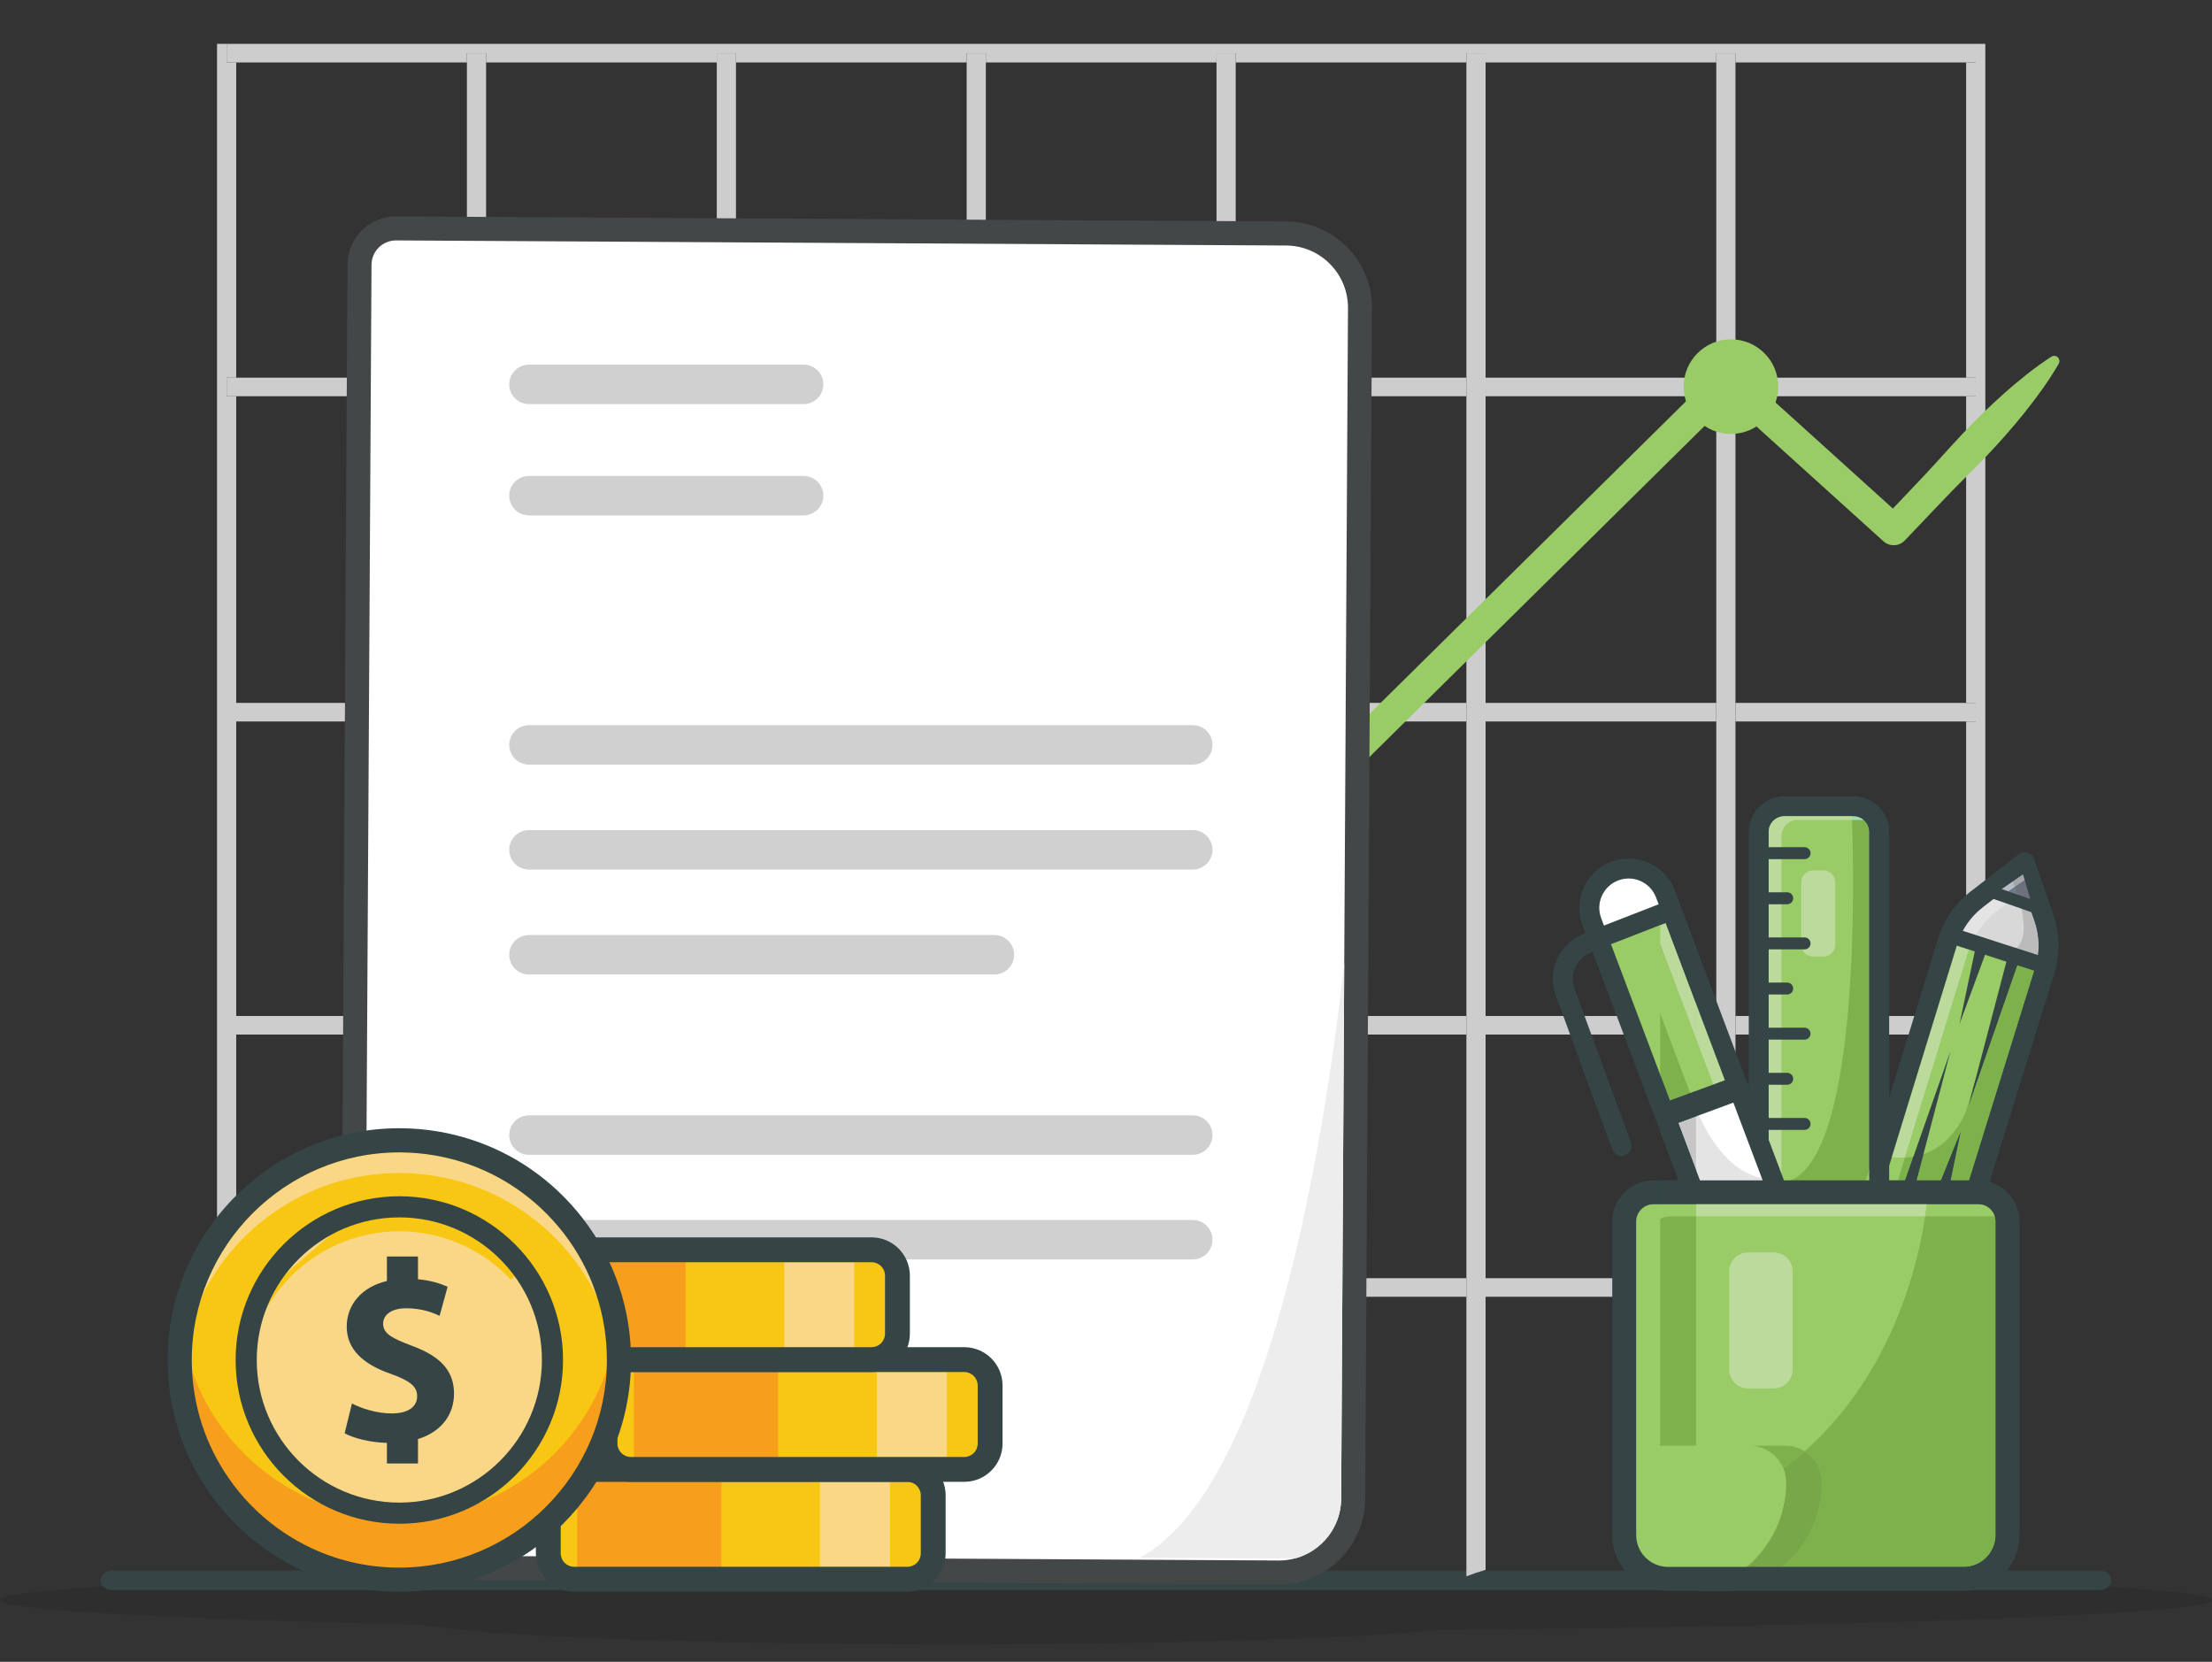 <?xml version="1.0" encoding="UTF-8" standalone="no"?>
<svg xmlns="http://www.w3.org/2000/svg" xmlns:xlink="http://www.w3.org/1999/xlink" xmlns:serif="http://www.serif.com/" width="100%" height="100%" viewBox="0 0 450 338" version="1.1" xml:space="preserve" style="fill-rule:evenodd;clip-rule:evenodd;stroke-linejoin:round;stroke-miterlimit:2;">
    <rect x="0" y="0" width="450" height="338" fill="#333333" stroke="none"/>
    <g transform="matrix(1.188,0,0,1,-42.332,5.68434e-14)">
        <path d="M198.57,334.472C154.495,334.472 117.59,332.76 108.071,330.465C63.961,329.29 35.629,327.468 35.629,325.42C35.629,324.452 41.97,323.534 53.32,322.711C53.682,323.134 54.22,323.401 54.82,323.401L395.179,323.401C395.78,323.401 396.318,323.134 396.679,322.711C408.03,323.534 414.371,324.452 414.371,325.42C414.371,328.286 358.894,330.711 282.34,331.533C267.359,333.271 235.479,334.472 198.57,334.472Z" style="fill-opacity:0.09;fill-rule:nonzero;"></path>
        <path d="M395.179,323.401L54.82,323.401C53.729,323.401 52.845,322.517 52.845,321.425C52.845,320.334 53.729,319.45 54.82,319.45L395.179,319.45C396.271,319.45 397.155,320.334 397.155,321.425C397.155,322.517 396.271,323.401 395.179,323.401Z" style="fill:rgb(53,69,70);fill-rule:nonzero;"></path>
    </g>
    <g id="planning" transform="matrix(0.131,0,0,0.131,-39.507,-94.915)">
        <g transform="matrix(-1.034,0,0,1,4081.22,-1.13687e-13)">
            <path d="M688.02,2899.95L673.621,2899.95L673.621,792.633L3329.41,792.633L3329.41,2720.56C3324.68,2715.02 3319.87,2709.53 3314.98,2704.1L3314.98,2678.56L3300.58,2678.56L3300.58,1339.75L3314.98,1339.75L3314.98,1310.92L3300.58,1310.92L3300.58,821.459L3314.98,821.508L3314.98,792.68L688.02,792.68L688.02,821.508L702.449,821.508L702.449,1310.92L688.02,1310.92L688.02,1339.75L702.449,1339.75L702.449,1815.88L688.02,1815.88L688.02,1844.71L702.449,1844.71L702.449,2300.9L688.02,2300.9L688.02,2329.73L702.449,2329.73L702.449,2885.58L688.02,2885.58L688.02,2899.95Z" style="fill:rgb(205,205,205);fill-rule:nonzero;"></path>
            <path d="M3314.98,821.508L2954.13,821.508L2954.13,807.045L2925.31,807.045L2925.31,821.508L2578.86,821.508L2578.86,807.045L2550.03,807.045L2550.03,821.508L2203.57,821.508L2203.57,807.045L2174.74,807.045L2174.74,821.508L1828.29,821.508L1828.29,807.045L1799.47,807.045L1799.47,821.508L1453.01,821.508L1453.01,807.045L1424.18,807.045L1424.18,821.508L1077.73,821.508L1077.73,807.045L1048.9,807.045L1048.9,821.508L688.02,821.508L688.02,792.68L3314.98,792.68L3314.98,821.508Z" style="fill:rgb(205,205,205);fill-rule:nonzero;"></path>
            <path d="M3314.98,1339.75L2954.13,1339.75L2954.13,1310.92L3314.98,1310.92L3314.98,1339.75ZM2925.31,1339.75L2578.86,1339.75L2578.86,1310.92L2925.31,1310.92L2925.31,1339.75ZM2550.03,1339.75L2203.57,1339.75L2203.57,1310.92L2550.03,1310.92L2550.03,1339.75ZM2174.74,1339.75L1828.29,1339.75L1828.29,1310.92L2174.74,1310.92L2174.74,1339.75ZM1799.47,1339.75L1453.01,1339.75L1453.01,1310.92L1799.47,1310.92L1799.47,1339.75ZM1424.18,1339.75L1077.73,1339.75L1077.73,1310.92L1424.18,1310.92L1424.18,1339.75ZM1048.9,1339.75L688.02,1339.75L688.02,1310.92L1048.9,1310.92L1048.9,1339.75Z" style="fill:rgb(205,205,205);fill-rule:nonzero;"></path>
            <g transform="matrix(1,0,0,1,0,504.96)">
                <path d="M3314.98,1339.75L2954.13,1339.75L2954.13,1310.92L3314.98,1310.92L3314.98,1339.75ZM2925.31,1339.75L2578.86,1339.75L2578.86,1310.92L2925.31,1310.92L2925.31,1339.75ZM2550.03,1339.75L2203.57,1339.75L2203.57,1310.92L2550.03,1310.92L2550.03,1339.75ZM2174.74,1339.75L1828.29,1339.75L1828.29,1310.92L2174.74,1310.92L2174.74,1339.75ZM1799.47,1339.75L1453.01,1339.75L1453.01,1310.92L1799.47,1310.92L1799.47,1339.75ZM1424.18,1339.75L1077.73,1339.75L1077.73,1310.92L1424.18,1310.92L1424.18,1339.75ZM1048.9,1339.75L688.02,1339.75L688.02,1310.92L1048.9,1310.92L1048.9,1339.75Z" style="fill:rgb(205,205,205);fill-rule:nonzero;"></path>
            </g>
            <g transform="matrix(1,0,0,1,0,991.063)">
                <path d="M3314.98,1339.75L2954.13,1339.75L2954.13,1310.92L3314.98,1310.92L3314.98,1339.75ZM2925.31,1339.75L2578.86,1339.75L2578.86,1310.92L2925.31,1310.92L2925.31,1339.75ZM2550.03,1339.75L2203.57,1339.75L2203.57,1310.92L2550.03,1310.92L2550.03,1339.75ZM2174.74,1339.75L1828.29,1339.75L1828.29,1310.92L2174.74,1310.92L2174.74,1339.75ZM1799.47,1339.75L1453.01,1339.75L1453.01,1310.92L1799.47,1310.92L1799.47,1339.75ZM1424.18,1339.75L1077.73,1339.75L1077.73,1310.92L1424.18,1310.92L1424.18,1339.75ZM1048.9,1339.75L688.02,1339.75L688.02,1310.92L1048.9,1310.92L1048.9,1339.75Z" style="fill:rgb(205,205,205);fill-rule:nonzero;"></path>
            </g>
            <g transform="matrix(1,0,0,1,0,1398.18)">
                <path d="M3314.98,1339.75L2954.13,1339.75L2954.13,1310.92L3314.98,1310.92L3314.98,1339.75ZM2925.31,1339.75L2578.86,1339.75L2578.86,1310.92L2925.31,1310.92L2925.31,1339.75ZM2550.03,1339.75L2203.57,1339.75L2203.57,1310.92L2550.03,1310.92L2550.03,1339.75ZM2174.74,1339.75L1828.29,1339.75L1828.29,1310.92L2174.74,1310.92L2174.74,1339.75ZM1799.47,1339.75L1453.01,1339.75L1453.01,1310.92L1799.47,1310.92L1799.47,1339.75ZM1424.18,1339.75L1077.73,1339.75L1077.73,1310.92L1424.18,1310.92L1424.18,1339.75ZM1048.9,1339.75L688.02,1339.75L688.02,1310.92L1048.9,1310.92L1048.9,1339.75Z" style="fill:rgb(205,205,205);fill-rule:nonzero;"></path>
            </g>
            <path d="M968.639,2914.41L688.02,2914.41L688.02,2885.58L963.473,2885.58C964.805,2895.28 966.529,2904.9 968.639,2914.41Z" style="fill:rgb(205,205,205);fill-rule:nonzero;"></path>
            <path d="M1048.9,2599.63L1048.9,807.045L1077.73,807.045L1077.73,2570.18C1067.58,2579.43 1057.94,2589.28 1048.9,2599.63Z" style="fill:rgb(205,205,205);fill-rule:nonzero;"></path>
            <path d="M1453.01,3171.97C1443.56,3168.21 1433.95,3164.86 1424.18,3161.92L1424.18,807.045L1453.01,807.045L1453.01,3171.97Z" style="fill:rgb(205,205,205);fill-rule:nonzero;"></path>
            <rect x="1799.47" y="807.045" width="28.82" height="1838.65" style="fill:rgb(205,205,205);"></rect>
            <path d="M2174.74,1813.71L2174.74,807.045L2203.57,807.045L2203.57,1785.96C2193.77,1794.94 2184.17,1804.19 2174.74,1813.71Z" style="fill:rgb(205,205,205);fill-rule:nonzero;"></path>
            <path d="M2550.03,1601.16L2550.03,807.045L2578.86,807.045L2578.86,1594.86C2569.2,1596.78 2559.59,1598.88 2550.03,1601.16Z" style="fill:rgb(205,205,205);fill-rule:nonzero;"></path>
            <path d="M2954.13,1611.99C2944.58,1609.16 2934.97,1606.51 2925.31,1604.04L2925.31,807.045L2954.13,807.045L2954.13,1611.99Z" style="fill:rgb(205,205,205);fill-rule:nonzero;"></path>
        </g>
        <g transform="matrix(0.864,0,0,0.864,881.502,348.527)">
            <path d="M1365,1672.5C1365,1720.82 1325.83,1760 1277.5,1760C1229.17,1760 1190,1720.82 1190,1672.5C1190,1624.18 1229.17,1585 1277.5,1585C1325.83,1585 1365,1624.18 1365,1672.5Z" style="fill:rgb(153,204,103);fill-rule:nonzero;"></path>
            <path d="M1690,1935C1690,1981.94 1651.94,2020 1605,2020C1558.06,2020 1520,1981.94 1520,1935C1520,1888.06 1558.06,1850 1605,1850C1651.94,1850 1690,1888.06 1690,1935Z" style="fill:rgb(153,204,103);fill-rule:nonzero;"></path>
            <path d="M2525,1130C2525,1176.94 2486.94,1215 2440,1215C2393.06,1215 2355,1176.94 2355,1130C2355,1083.06 2393.06,1045 2440,1045C2486.94,1045 2525,1083.06 2525,1130Z" style="fill:rgb(153,204,103);fill-rule:nonzero;"></path>
            <path d="M993.519,1943.52C999.045,1926.96 1007.08,1912.92 1015.9,1899.65C1024.79,1886.45 1034.74,1874.32 1045.52,1863.02C1056.33,1851.75 1068.24,1841.58 1079.65,1830.9C1091.09,1820.26 1101.98,1809.07 1113.05,1798.05L1245.55,1665.55C1256.29,1654.82 1273.71,1654.82 1284.45,1665.55C1295.18,1676.29 1295.18,1693.71 1284.45,1704.45L1151.95,1836.95C1140.93,1848.02 1129.74,1858.91 1119.1,1870.35C1108.42,1881.76 1098.25,1893.67 1086.98,1904.48C1075.68,1915.26 1063.55,1925.21 1050.35,1934.1C1037.08,1942.92 1023.04,1950.96 1006.48,1956.48C1001.11,1958.27 995.311,1955.38 993.519,1950.01C992.787,1947.82 992.839,1945.55 993.519,1943.52Z" style="fill:rgb(153,204,103);fill-rule:nonzero;"></path>
            <path d="M1572.48,1940C1566.22,1940 1559.93,1937.88 1554.77,1933.52L1299.77,1718.52C1288.16,1708.73 1286.68,1691.38 1296.47,1679.77C1306.26,1668.16 1323.62,1666.69 1335.22,1676.47L1590.22,1891.47C1601.83,1901.26 1603.31,1918.61 1593.52,1930.23C1588.08,1936.68 1580.31,1940 1572.48,1940Z" style="fill:rgb(153,204,103);fill-rule:nonzero;"></path>
            <path d="M1622.5,1950C1615.4,1950 1608.31,1947.27 1602.93,1941.82C1592.26,1931.01 1592.37,1913.6 1603.18,1902.93L2403.18,1112.93C2413.97,1102.26 2431.39,1102.36 2442.06,1113.18C2452.74,1123.98 2452.63,1141.4 2441.82,1152.07L1641.82,1942.07C1636.46,1947.36 1629.48,1950 1622.5,1950Z" style="fill:rgb(153,204,103);fill-rule:nonzero;"></path>
            <path d="M2490.94,1132.1L2750.94,1367.1L2712.57,1368.55L2785.01,1292.24C2809.09,1266.74 2832.21,1240.33 2856.22,1214.77C2880.32,1189.28 2905.46,1164.8 2931.76,1141.41C2958.18,1118.14 2985.59,1095.8 3015.86,1076.18C3020.23,1073.35 3026.06,1074.6 3028.9,1078.97C3030.88,1082.04 3030.85,1085.85 3029.14,1088.82C3011.08,1120.04 2990.15,1148.53 2968.24,1176.09C2946.21,1203.54 2923.02,1229.88 2898.78,1255.23C2874.46,1280.5 2849.25,1304.92 2824.99,1330.26L2752.43,1406.45C2742.14,1417.27 2725.09,1417.84 2714.06,1407.9L2454.06,1172.9C2442.79,1162.72 2441.91,1145.33 2452.1,1134.06C2462.28,1122.79 2479.67,1121.91 2490.94,1132.1Z" style="fill:rgb(153,204,103);fill-rule:nonzero;"></path>
        </g>
        <g transform="matrix(8.285,0,0,8.285,-658.178,524.985)">
            <g transform="matrix(0.175,0,0,0.175,-120.948,-109.458)">
                <path d="M2722.54,2447.06L1730.16,2441.38L1738.16,1044.1C1738.28,1023.88 1754.77,1007.57 1775,1007.69L2730.75,1013.16C2774.64,1013.41 2810.01,1049.19 2809.76,1093.08L2802.46,2368.06C2802.2,2411.94 2766.43,2447.32 2722.54,2447.06Z" style="fill:white;fill-rule:nonzero;"></path>
            </g>
            <g transform="matrix(0.175,0,0,0.175,-120.948,-109.458)">
                <g>
                    <path d="M1743.09,2428.6L2722.61,2434.2C2722.74,2434.21 2722.87,2434.21 2723,2434.21C2759.55,2434.21 2789.39,2404.58 2789.6,2367.99L2796.9,1093.01C2797.11,1056.28 2767.4,1026.23 2730.68,1026.03L1777.4,1020.56L1777.25,1020.56C1770.3,1020.56 1763.75,1023.25 1758.8,1028.14C1753.81,1033.07 1751.05,1039.65 1751.01,1046.66L1743.09,2428.6ZM2723,2459.93L2722.47,2459.93L1730.09,2454.24C1722.98,2454.2 1717.26,2448.41 1717.3,2441.31L1725.29,1046.51C1725.37,1032.63 1730.85,1019.61 1740.72,1009.85C1750.52,1000.17 1763.48,994.841 1777.25,994.841L1777.55,994.841L2730.83,1000.3C2781.73,1000.6 2822.91,1042.25 2822.62,1093.15L2815.32,2368.13C2815.03,2418.86 2773.67,2459.93 2723,2459.93Z" style="fill:rgb(68,71,72);fill-rule:nonzero;"></path>
                </g>
            </g>
            <g transform="matrix(0.175,0,0,0.175,-120.948,-109.458)">
                <path d="M2723.29,2432.07C2723.07,2432.07 2722.84,2432.07 2722.63,2432.06L2573.67,2431.21C2712.79,2357.17 2771.57,1985.1 2792.88,1794.17L2789.6,2367.99C2789.42,2398.51 2768.64,2424.19 2740.53,2431.86L2728.58,2431.8L2728.54,2431.8C2728.17,2431.8 2727.48,2431.83 2727.12,2431.85C2725.85,2431.94 2724.55,2432.07 2723.29,2432.07Z" style="fill:rgb(237,237,237);fill-rule:nonzero;"></path>
            </g>
        </g>
        <g transform="matrix(1.229,0,0,1.229,-720.847,-728.514)">
            <g transform="matrix(1.178,0,0,1.178,-334.339,301.263)">
                <path d="M3183.36,1788.64L3084.31,2107.47L2979.82,2080.5L3079.25,1757.37C3084.73,1739.53 3095.61,1723.83 3110.37,1712.42L3161.83,1672.66L3182.46,1732.25C3188.77,1750.47 3189.09,1770.22 3183.36,1788.64Z" style="fill:rgb(153,204,103);fill-rule:nonzero;"></path>
            </g>
            <g transform="matrix(1.178,0,0,1.178,-334.339,301.263)">
                <path d="M3178.11,1781.42L3084.62,1748.84L3091.91,1724.53L3122.26,1702.54L3146.44,1692.76L3172.93,1710.6L3179.44,1734.26L3178.11,1781.42Z" style="fill:rgb(216,216,216);fill-rule:nonzero;"></path>
            </g>
            <g transform="matrix(1.178,0,0,1.178,-334.339,301.263)">
                <path d="M3029.29,1989.48C3026.05,1989.48 3022.69,1989.29 3019.18,1988.91L3088.99,1762.04L3101.95,1766.22C3101.48,1767.54 3101.04,1768.86 3100.63,1770.19L3033.18,1989.39C3031.91,1989.45 3030.61,1989.48 3029.29,1989.48Z" style="fill:rgb(187,218,155);fill-rule:nonzero;"></path>
            </g>
            <g transform="matrix(1.178,0,0,1.178,-334.339,301.263)">
                <path d="M3109.3,1750.62L3095.45,1746.15C3100.71,1736.36 3107.97,1727.79 3116.9,1720.88L3128.42,1711.99L3142.55,1716.9L3131.75,1725.25C3122.68,1732.26 3115.08,1740.88 3109.3,1750.62Z" style="fill:rgb(228,228,228);fill-rule:nonzero;"></path>
            </g>
            <g transform="matrix(1.178,0,0,1.178,-334.339,301.263)">
                <path d="M2768.27,1729.53L2840.11,1920.14L2790.49,1938.43L2718.97,1748.69L2768.27,1729.53Z" style="fill:rgb(255,124,184);fill-rule:nonzero;"></path>
            </g>
            <g transform="matrix(1.178,0,0,1.178,-334.339,301.263)">
                <path d="M2993.32,2072.95L3077.12,2094.57L3173.15,1785.46L3173.16,1785.46C3178.24,1769.11 3177.96,1751.92 3172.36,1735.74L3156.6,1690.21L3116.9,1720.88C3103.82,1730.99 3094.33,1744.69 3089.46,1760.51L2993.32,2072.95ZM3084.32,2118.16C3083.43,2118.16 3082.53,2118.05 3081.64,2117.82L2977.15,2090.85C2974.32,2090.12 2971.91,2088.27 2970.49,2085.72C2969.06,2083.17 2968.75,2080.15 2969.6,2077.36L3069.03,1754.22C3075.2,1734.17 3087.24,1716.79 3103.84,1703.96L3155.3,1664.2C3158.03,1662.09 3161.59,1661.44 3164.89,1662.41C3168.19,1663.4 3170.81,1665.91 3171.94,1669.16L3192.56,1728.75C3199.67,1749.27 3200.01,1771.07 3193.57,1791.81L3094.52,2110.64C3093.1,2115.2 3088.89,2118.16 3084.32,2118.16Z" style="fill:rgb(53,69,70);fill-rule:nonzero;"></path>
            </g>
            <g transform="matrix(1.178,0,0,1.178,-334.339,301.263)">
                <path d="M2978.22,2135.04L2904.07,2135.04C2888.86,2135.04 2876.54,2122.72 2876.54,2107.51L2876.54,1640.12C2876.54,1624.92 2888.86,1612.59 2904.07,1612.59L2978.22,1612.59C2993.42,1612.59 3005.75,1624.92 3005.75,1640.12L3005.75,2107.51C3005.75,2122.72 2993.42,2135.04 2978.22,2135.04Z" style="fill:rgb(153,204,103);fill-rule:nonzero;"></path>
            </g>
            <g transform="matrix(1.178,0,0,1.178,-334.339,301.263)">
                <path d="M2904.07,1623.28C2894.78,1623.28 2887.23,1630.83 2887.23,1640.12L2887.23,2107.51C2887.23,2116.8 2894.78,2124.35 2904.07,2124.35L2978.22,2124.35C2987.5,2124.35 2995.06,2116.8 2995.06,2107.51L2995.06,1640.12C2995.06,1630.83 2987.5,1623.28 2978.22,1623.28L2904.07,1623.28ZM2978.22,2145.73L2904.07,2145.73C2882.99,2145.73 2865.85,2128.59 2865.85,2107.51L2865.85,1640.12C2865.85,1619.04 2882.99,1601.9 2904.07,1601.9L2978.22,1601.9C2999.29,1601.9 3016.44,1619.04 3016.44,1640.12L3016.44,2107.51C3016.44,2128.59 2999.29,2145.73 2978.22,2145.73Z" style="fill:rgb(53,69,70);fill-rule:nonzero;"></path>
            </g>
            <g transform="matrix(1.178,0,0,1.178,-334.339,301.263)">
                <path d="M2945.97,1773.74L2934.72,1773.74C2927.76,1773.74 2922.11,1768.1 2922.11,1761.13L2922.11,1693.96C2922.11,1687 2927.76,1681.35 2934.72,1681.35L2945.97,1681.35C2952.94,1681.35 2958.58,1687 2958.58,1693.96L2958.58,1761.13C2958.58,1768.1 2952.94,1773.74 2945.97,1773.74Z" style="fill:rgb(187,218,155);fill-rule:nonzero;"></path>
            </g>
            <g transform="matrix(1.178,0,0,1.178,-334.339,301.263)">
                <path d="M2900.85,2006.51L2887.23,1970.37L2887.23,1640.12C2887.23,1630.83 2894.78,1623.28 2904.07,1623.28L2976.43,1623.28C2976.47,1624.42 2976.52,1625.73 2976.58,1627.18L2918.66,1627.18C2908.84,1627.18 2900.85,1635.17 2900.85,1644.98L2900.85,2006.51Z" style="fill:rgb(187,218,155);fill-rule:nonzero;"></path>
            </g>
            <g transform="matrix(1.178,0,0,1.178,-334.339,301.263)">
                <path d="M2925.7,1669.27L2884.75,1669.27C2881.21,1669.27 2878.34,1666.39 2878.34,1662.85C2878.34,1659.31 2881.21,1656.44 2884.75,1656.44L2925.7,1656.44C2929.24,1656.44 2932.11,1659.31 2932.11,1662.85C2932.11,1666.39 2929.24,1669.27 2925.7,1669.27Z" style="fill:rgb(53,69,70);fill-rule:nonzero;"></path>
            </g>
            <g transform="matrix(1.178,0,0,1.178,-334.339,301.263)">
                <path d="M2907.09,1717.66L2884.75,1717.66C2881.21,1717.66 2878.34,1714.79 2878.34,1711.25C2878.34,1707.71 2881.21,1704.84 2884.75,1704.84L2907.09,1704.84C2910.63,1704.84 2913.5,1707.71 2913.5,1711.25C2913.5,1714.79 2910.63,1717.66 2907.09,1717.66Z" style="fill:rgb(53,69,70);fill-rule:nonzero;"></path>
            </g>
            <g transform="matrix(1.178,0,0,1.178,-334.339,301.263)">
                <path d="M2925.7,1766.06L2884.75,1766.06C2881.21,1766.06 2878.34,1763.19 2878.34,1759.65C2878.34,1756.11 2881.21,1753.24 2884.75,1753.24L2925.7,1753.24C2929.24,1753.24 2932.11,1756.11 2932.11,1759.65C2932.11,1763.19 2929.24,1766.06 2925.7,1766.06Z" style="fill:rgb(53,69,70);fill-rule:nonzero;"></path>
            </g>
            <g transform="matrix(1.178,0,0,1.178,-334.339,301.263)">
                <path d="M2907.09,1814.46L2884.75,1814.46C2881.21,1814.46 2878.34,1811.59 2878.34,1808.05C2878.34,1804.51 2881.21,1801.64 2884.75,1801.64L2907.09,1801.64C2910.63,1801.64 2913.5,1804.51 2913.5,1808.05C2913.5,1811.59 2910.63,1814.46 2907.09,1814.46Z" style="fill:rgb(53,69,70);fill-rule:nonzero;"></path>
            </g>
            <g transform="matrix(1.178,0,0,1.178,-334.339,301.263)">
                <path d="M2925.7,1862.86L2884.75,1862.86C2881.21,1862.86 2878.34,1859.99 2878.34,1856.45C2878.34,1852.91 2881.21,1850.03 2884.75,1850.03L2925.7,1850.03C2929.24,1850.03 2932.11,1852.91 2932.11,1856.45C2932.11,1859.99 2929.24,1862.86 2925.7,1862.86Z" style="fill:rgb(53,69,70);fill-rule:nonzero;"></path>
            </g>
            <g transform="matrix(1.178,0,0,1.178,-334.339,301.263)">
                <path d="M2907.09,1911.26L2884.75,1911.26C2881.21,1911.26 2878.34,1908.39 2878.34,1904.85C2878.34,1901.3 2881.21,1898.43 2884.75,1898.43L2907.09,1898.43C2910.63,1898.43 2913.5,1901.3 2913.5,1904.85C2913.5,1908.39 2910.63,1911.26 2907.09,1911.26Z" style="fill:rgb(53,69,70);fill-rule:nonzero;"></path>
            </g>
            <g transform="matrix(1.178,0,0,1.178,-334.339,301.263)">
                <path d="M2925.7,1959.66L2884.75,1959.66C2881.21,1959.66 2878.34,1956.79 2878.34,1953.25C2878.34,1949.7 2881.21,1946.83 2884.75,1946.83L2925.7,1946.83C2929.24,1946.83 2932.11,1949.7 2932.11,1953.25C2932.11,1956.79 2929.24,1959.66 2925.7,1959.66Z" style="fill:rgb(53,69,70);fill-rule:nonzero;"></path>
            </g>
            <g transform="matrix(1.178,0,0,1.178,-334.339,301.263)">
                <path d="M2839.32,2112.49L2918.18,2082.77L2776.4,1706.64C2768.2,1684.87 2743.89,1673.87 2722.12,1682.07C2700.34,1690.28 2689.35,1714.59 2697.55,1736.36L2839.32,2112.49Z" style="fill:rgb(153,204,103);fill-rule:nonzero;"></path>
            </g>
            <g transform="matrix(1.178,0,0,1.178,-334.339,301.263)">
                <path d="M2827.88,1910.98L2809.32,1861.75L2809.32,1824.28L2840.28,1906.41L2827.88,1910.98Z" style="fill:rgb(187,218,155);fill-rule:nonzero;"></path>
            </g>
            <g transform="matrix(1.178,0,0,1.178,-334.339,301.263)">
                <path d="M2848.78,1916.6L2778.28,1943.35L2807.27,2025.98L2897.41,2028.44L2870.66,1967.66L2848.78,1916.6Z" style="fill:white;fill-rule:nonzero;"></path>
            </g>
            <g transform="matrix(1.178,0,0,1.178,-334.339,301.263)">
                <path d="M2789.69,1723.76L2710.94,1758.98L2698.04,1731.82L2705.34,1697.79L2722.36,1685.63L2744.24,1683.2L2761.32,1687.07L2789.69,1723.76Z" style="fill:white;fill-rule:nonzero;"></path>
            </g>
            <g transform="matrix(1.178,0,0,1.178,-334.339,301.263)">
                <path d="M2880.73,2013.75L2813.53,2013.75L2809.32,2002.59L2809.32,1945.16L2812.4,1944.02C2820.04,1961.17 2842.89,2004.82 2879.66,2010.89L2880.73,2013.75Z" style="fill:rgb(228,228,228);fill-rule:nonzero;"></path>
            </g>
            <g transform="matrix(1.178,0,0,1.178,-334.339,301.263)">
                <path d="M2736.99,1690.04C2733.25,1690.04 2729.5,1690.72 2725.89,1692.08C2718.03,1695.04 2711.8,1700.88 2708.33,1708.54C2704.87,1716.19 2704.59,1724.73 2707.55,1732.59L2845.56,2098.71L2904.4,2076.53L2766.41,1710.41C2763.44,1702.55 2757.6,1696.32 2749.94,1692.85C2745.81,1690.98 2741.41,1690.04 2736.99,1690.04ZM2839.33,2123.18C2835.01,2123.18 2830.94,2120.54 2829.33,2116.26L2687.55,1740.13C2682.57,1726.93 2683.04,1712.58 2688.86,1699.72C2694.67,1686.87 2705.15,1677.05 2718.35,1672.07C2731.55,1667.09 2745.9,1667.55 2758.75,1673.38C2771.61,1679.19 2781.43,1689.67 2786.41,1702.87L2928.17,2079C2930.26,2084.52 2927.47,2090.69 2921.94,2092.77L2843.1,2122.49C2841.86,2122.96 2840.58,2123.18 2839.33,2123.18Z" style="fill:rgb(53,69,70);fill-rule:nonzero;"></path>
            </g>
            <g transform="matrix(1.178,0,0,1.178,-334.339,301.263)">
                <path d="M2729.45,1987.64C2725.1,1987.64 2721.01,1984.96 2719.42,1980.63L2658.92,1815.64C2649.27,1789.32 2662.06,1760.43 2688.03,1749.87L2703.29,1743.67C2708.77,1741.44 2715,1744.08 2717.22,1749.55C2719.44,1755.02 2716.81,1761.25 2711.34,1763.47L2696.07,1769.68C2680.83,1775.87 2673.32,1792.83 2678.99,1808.28L2739.49,1973.27C2741.52,1978.82 2738.68,1984.96 2733.14,1986.99C2731.92,1987.43 2730.67,1987.64 2729.45,1987.64Z" style="fill:rgb(53,69,70);fill-rule:nonzero;"></path>
            </g>
            <g transform="matrix(1.178,0,0,1.178,-334.339,301.263)">
                <path d="M3183.69,1783.66L3089.79,1753.3L3183.69,1783.66Z" style="fill:rgb(238,238,238);fill-rule:nonzero;"></path>
            </g>
            <g transform="matrix(1.178,0,0,1.178,-334.339,301.263)">
                <path d="M3183.69,1792.21C3182.82,1792.21 3181.93,1792.08 3181.06,1791.79L3087.15,1761.44C3082.66,1759.99 3080.2,1755.17 3081.65,1750.68C3083.1,1746.19 3087.92,1743.71 3092.42,1745.17L3186.32,1775.52C3190.82,1776.97 3193.28,1781.79 3191.83,1786.29C3190.66,1789.91 3187.3,1792.21 3183.69,1792.21Z" style="fill:rgb(53,69,70);fill-rule:nonzero;"></path>
            </g>
            <g transform="matrix(1.178,0,0,1.178,-334.339,301.263)">
                <path d="M3150.24,1773.89L3101.64,1933.62L3150.24,1773.89Z" style="fill:rgb(238,238,238);fill-rule:nonzero;"></path>
            </g>
            <g transform="matrix(1.178,0,0,1.178,-334.339,301.263)">
                <path d="M3156.38,1775.76L3101.64,1933.62L3144.11,1772.03C3145.01,1768.6 3148.52,1766.55 3151.95,1767.45C3155.38,1768.35 3157.42,1771.86 3156.52,1775.29C3156.48,1775.45 3156.43,1775.61 3156.38,1775.76Z" style="fill:rgb(53,69,70);fill-rule:nonzero;"></path>
            </g>
            <g transform="matrix(1.178,0,0,1.178,-334.339,301.263)">
                <path d="M3116.21,1761.74L3091.91,1846.1" style="fill:none;fill-rule:nonzero;"></path>
            </g>
            <g transform="matrix(1.178,0,0,1.178,-334.339,301.263)">
                <path d="M3122.37,1763.51L3091.91,1846.1L3110.04,1759.96C3110.77,1756.49 3114.18,1754.26 3117.66,1755C3121.13,1755.73 3123.36,1759.14 3122.63,1762.61C3122.57,1762.91 3122.47,1763.23 3122.37,1763.51Z" style="fill:rgb(53,69,70);fill-rule:nonzero;"></path>
            </g>
            <g transform="matrix(1.178,0,0,1.178,-334.339,301.263)">
                <path d="M2778.92,1725.38L2711.9,1751.44L2778.92,1725.38Z" style="fill:rgb(238,238,238);fill-rule:nonzero;"></path>
            </g>
            <g transform="matrix(1.178,0,0,1.178,-334.339,301.263)">
                <path d="M2711.91,1762.13C2707.63,1762.13 2703.59,1759.55 2701.94,1755.32C2699.8,1749.81 2702.53,1743.62 2708.03,1741.48L2775.04,1715.42C2780.55,1713.28 2786.73,1716.01 2788.88,1721.51C2791.02,1727.01 2788.29,1733.21 2782.79,1735.35L2715.78,1761.41C2714.51,1761.9 2713.19,1762.13 2711.91,1762.13Z" style="fill:rgb(53,69,70);fill-rule:nonzero;"></path>
            </g>
            <g transform="matrix(1.178,0,0,1.178,-334.339,301.263)">
                <path d="M2853.38,1915.26L2782.64,1941.32L2853.38,1915.26Z" style="fill:rgb(238,238,238);fill-rule:nonzero;"></path>
            </g>
            <g transform="matrix(1.178,0,0,1.178,-334.339,301.263)">
                <path d="M2782.64,1954.15C2777.42,1954.15 2772.51,1950.94 2770.61,1945.75C2768.15,1939.1 2771.56,1931.73 2778.21,1929.28L2848.95,1903.22C2855.57,1900.78 2862.97,1904.17 2865.42,1910.82C2867.87,1917.47 2864.46,1924.84 2857.81,1927.29L2787.07,1953.35C2785.61,1953.89 2784.12,1954.15 2782.64,1954.15Z" style="fill:rgb(53,69,70);fill-rule:nonzero;"></path>
            </g>
            <g transform="matrix(1.178,0,0,1.178,-334.339,301.263)">
                <path d="M3096.39,2441.16L2779.32,2441.16C2753.32,2441.16 2732.25,2420.09 2732.25,2394.09L2732.25,2057.96C2732.25,2040.62 2746.3,2026.57 2763.63,2026.57L3112.08,2026.57C3129.42,2026.57 3143.47,2040.62 3143.47,2057.96L3143.47,2394.09C3143.47,2420.09 3122.39,2441.16 3096.39,2441.16Z" style="fill:rgb(153,204,103);fill-rule:nonzero;"></path>
            </g>
            <g transform="matrix(1.178,0,0,1.178,-334.339,301.263)">
                <path d="M2763.63,2039.4C2753.4,2039.4 2745.07,2047.72 2745.07,2057.96L2745.07,2394.09C2745.07,2412.97 2760.43,2428.33 2779.32,2428.33L3096.39,2428.33C3115.28,2428.33 3130.64,2412.97 3130.64,2394.09L3130.64,2057.96C3130.64,2047.72 3122.31,2039.4 3112.08,2039.4L2763.63,2039.4ZM3096.39,2453.99L2779.32,2453.99C2746.29,2453.99 2719.42,2427.12 2719.42,2394.09L2719.42,2057.96C2719.42,2033.58 2739.25,2013.75 2763.63,2013.75L3112.08,2013.75C3136.46,2013.75 3156.29,2033.58 3156.29,2057.96L3156.29,2394.09C3156.29,2427.12 3129.42,2453.99 3096.39,2453.99Z" style="fill:rgb(53,69,70);fill-rule:nonzero;"></path>
            </g>
            <g transform="matrix(1.178,0,0,1.178,-334.339,301.263)">
                <path d="M3055.08,2052.23L2809.32,2052.23L2809.32,2039.4L3056.74,2039.4C3056.38,2042.7 3055.85,2047.03 3055.08,2052.23Z" style="fill:rgb(187,218,155);fill-rule:nonzero;"></path>
            </g>
            <g transform="matrix(1.178,0,0,1.178,-334.339,301.263)">
                <path d="M2892.62,2236.95L2865.17,2236.95C2853.95,2236.95 2844.85,2227.85 2844.85,2216.63L2844.85,2111.39C2844.85,2100.17 2853.95,2091.07 2865.17,2091.07L2892.62,2091.07C2903.84,2091.07 2912.93,2100.17 2912.93,2111.39L2912.93,2216.63C2912.93,2227.85 2903.84,2236.95 2892.62,2236.95Z" style="fill:rgb(187,218,155);fill-rule:nonzero;"></path>
            </g>
            <g transform="matrix(1.178,0,0,1.178,-334.339,301.263)">
                <path d="M3171.74,1725.86L3124.67,1710.17L3159.99,1685.63L3171.74,1725.86Z" style="fill:rgb(108,122,137);fill-rule:nonzero;"></path>
            </g>
            <g transform="matrix(1.178,0,0,1.178,-334.339,301.263)">
                <path d="M3144.15,1703.88L3137.2,1701.46L3149.46,1692.95C3149.53,1693.13 3150.39,1695.26 3151.62,1698.69L3144.15,1703.88Z" style="fill:rgb(182,189,196);fill-rule:nonzero;"></path>
            </g>
            <g transform="matrix(1.178,0,0,1.178,-334.339,301.263)">
                <path d="M3096.39,2428.33L2902.13,2428.33C2928,2406.59 2944.47,2374.01 2944.47,2337.65C2944.47,2323.56 2937.03,2311.18 2925.87,2304.23C3021.57,2219.69 3048.11,2099.59 3055.08,2052.23L3129.19,2052.23C3129.35,2052.23 3129.5,2052.27 3129.65,2052.27C3127.24,2044.83 3120.32,2039.4 3112.08,2039.4L3056.74,2039.4L3112.08,2039.4C3122.31,2039.4 3130.64,2047.72 3130.64,2057.96L3130.64,2394.09C3130.64,2412.97 3115.28,2428.33 3096.39,2428.33Z" style="fill:rgb(125,177,76);fill-rule:nonzero;"></path>
            </g>
            <g transform="matrix(1.178,0,0,1.178,-334.339,301.263)">
                <path d="M2889.05,2437.89C2893.63,2435 2898,2431.8 2902.13,2428.33L3096.39,2428.33C3115.28,2428.33 3130.64,2412.97 3130.64,2394.09L3130.64,2057.96C3130.64,2047.72 3122.31,2039.4 3112.08,2039.4L3056.74,2039.4C3057.26,2034.56 3057.42,2031.91 3057.42,2031.91L3063.58,2031.28C3064.46,2031.34 3065.33,2031.41 3066.19,2031.47C3066.79,2033.75 3068.64,2035.62 3071.11,2036.13C3071.55,2036.22 3071.99,2036.26 3072.42,2036.26C3074.98,2036.26 3077.31,2034.73 3078.33,2032.37C3083.66,2032.76 3087.32,2032.99 3088.16,2032.99C3088.63,2032.99 3089.64,2031.35 3091.04,2028.45L3108.98,2026.61C3108.98,2026.61 3132.34,2040.63 3138.3,2040.63C3138.65,2040.63 3138.94,2040.58 3139.16,2040.48C3139.17,2040.47 3139.18,2040.47 3139.19,2040.47C3143.22,2040.47 3150.82,2408.43 3150.82,2408.43L3114.21,2434.58L2889.05,2437.89Z" style="fill:rgb(53,69,70);fill-rule:nonzero;"></path>
            </g>
            <g transform="matrix(1.178,0,0,1.178,-334.339,301.263)">
                <path d="M3129.65,2052.27C3129.5,2052.27 3129.35,2052.23 3129.19,2052.23L3055.08,2052.23C3055.85,2047.03 3056.38,2042.7 3056.74,2039.4L3112.08,2039.4C3120.32,2039.4 3127.24,2044.83 3129.65,2052.27Z" style="fill:rgb(153,204,103);fill-rule:nonzero;"></path>
            </g>
            <g transform="matrix(1.178,0,0,1.178,-334.339,301.263)">
                <path d="M3093.13,1961.58L3072.58,2029.27L3093.13,1961.58Z" style="fill:rgb(238,238,238);fill-rule:nonzero;"></path>
            </g>
            <g transform="matrix(1.178,0,0,1.178,-334.339,301.263)">
                <path d="M3093.13,1961.58L3078.72,2031.13C3078,2034.61 3074.59,2036.85 3071.11,2036.13C3067.62,2035.41 3065.38,2032 3066.11,2028.52C3066.18,2028.14 3066.31,2027.75 3066.44,2027.4L3093.13,1961.58Z" style="fill:rgb(53,69,70);fill-rule:nonzero;"></path>
            </g>
            <g transform="matrix(1.178,0,0,1.178,-334.339,301.263)">
                <path d="M3082.19,1875.27L3035.99,2026.01L3082.19,1875.27Z" style="fill:rgb(238,238,238);fill-rule:nonzero;"></path>
            </g>
            <g transform="matrix(1.178,0,0,1.178,-334.339,301.263)">
                <path d="M3082.19,1875.27L3042.13,2027.89C3041.23,2031.32 3037.72,2033.37 3034.29,2032.47C3030.86,2031.57 3028.81,2028.06 3029.71,2024.63C3029.75,2024.47 3029.81,2024.29 3029.86,2024.13L3082.19,1875.27Z" style="fill:rgb(53,69,70);fill-rule:nonzero;"></path>
            </g>
            <g transform="matrix(1.178,0,0,1.178,-334.339,301.263)">
                <path d="M3177.01,1722.1L3121.09,1702.65L3177.01,1722.1Z" style="fill:rgb(94,252,161);fill-rule:nonzero;"></path>
            </g>
            <g transform="matrix(1.178,0,0,1.178,-334.339,301.263)">
                <path d="M3177.01,1728.52C3176.31,1728.52 3175.6,1728.4 3174.91,1728.16L3118.98,1708.71C3115.63,1707.54 3113.87,1703.89 3115.03,1700.54C3116.2,1697.2 3119.86,1695.42 3123.19,1696.59L3179.12,1716.04C3182.47,1717.21 3184.23,1720.86 3183.07,1724.21C3182.15,1726.86 3179.67,1728.52 3177.01,1728.52Z" style="fill:rgb(53,69,70);fill-rule:nonzero;"></path>
            </g>
            <g transform="matrix(1.178,0,0,1.178,-334.339,301.263)">
                <path d="M2991.31,2013.75L2910.81,2013.75C2985.57,1982.85 2978.63,1684.82 2976.58,1627.18L2988.86,1627.18C2985.95,1624.78 2982.28,1623.28 2978.22,1623.28L2976.43,1623.28L2978.22,1623.28C2987.5,1623.28 2995.06,1630.83 2995.06,1640.12L2995.06,2003.49L2991.31,2013.75Z" style="fill:rgb(125,177,76);fill-rule:nonzero;"></path>
            </g>
            <g transform="matrix(1.178,0,0,1.178,-334.339,301.263)">
                <path d="M2995.06,2003.49L2995.06,1640.12C2995.06,1630.83 2987.5,1623.28 2978.22,1623.28L2976.43,1623.28C2976.29,1619.56 2976.19,1617.55 2976.19,1617.55L3000.5,1624.85L3006.79,1958.49L3004.15,1978.6L2995.06,2003.49Z" style="fill:rgb(53,69,70);fill-rule:nonzero;"></path>
            </g>
            <g transform="matrix(1.178,0,0,1.178,-334.339,301.263)">
                <path d="M2988.86,1627.18L2976.58,1627.18C2976.52,1625.73 2976.47,1624.42 2976.43,1623.28L2978.22,1623.28C2982.28,1623.28 2985.95,1624.78 2988.86,1627.18Z" style="fill:rgb(162,218,179);fill-rule:nonzero;"></path>
            </g>
            <g transform="matrix(1.178,0,0,1.178,-334.339,301.263)">
                <path d="M2985.91,2028.51L2876.92,2028.51L2895.96,2016.29C2896.56,2016.32 2897.14,2016.33 2897.73,2016.33C2902.35,2016.33 2906.7,2015.44 2910.81,2013.75L2991.31,2013.75L2985.91,2028.51Z" style="fill:rgb(53,69,70);fill-rule:nonzero;"></path>
            </g>
            <g transform="matrix(1.178,0,0,1.178,-334.339,301.263)">
                <path d="M2790.69,2013.75L2790.68,2013.75L2770.84,1961.11L2770.84,1961.1L2790.69,2013.75Z" style="fill:rgb(159,187,102);fill-rule:nonzero;"></path>
            </g>
            <g transform="matrix(1.178,0,0,1.178,-334.339,301.263)">
                <path d="M2809.32,2002.59L2790.32,1952.16L2809.32,1945.16L2809.32,2002.59Z" style="fill:rgb(198,198,198);fill-rule:nonzero;"></path>
            </g>
            <g transform="matrix(1.178,0,0,1.178,-334.339,301.263)">
                <path d="M2809.32,2013.75L2790.69,2013.75L2770.84,1961.1L2770.84,1946.35C2772.9,1951.18 2777.63,1954.15 2782.64,1954.15C2784.12,1954.15 2785.61,1953.89 2787.07,1953.35L2790.32,1952.16L2809.32,2002.59L2809.32,2013.75Z" style="fill:rgb(53,69,70);fill-rule:nonzero;"></path>
            </g>
            <g transform="matrix(1.178,0,0,1.178,-334.339,301.263)">
                <path d="M2809.32,1763.67L2786.41,1702.87C2783.14,1694.2 2777.78,1686.7 2770.84,1680.93C2777.78,1686.7 2783.14,1694.2 2786.41,1702.87L2809.32,1763.66" style="fill:rgb(159,187,102);fill-rule:nonzero;"></path>
            </g>
            <g transform="matrix(1.178,0,0,1.178,-334.339,301.263)">
                <path d="M2803.01,1920.14L2770.84,1834.8L2770.84,1759.67L2809.32,1861.75L2809.32,1917.82L2803.01,1920.14Z" style="fill:rgb(153,204,103);fill-rule:nonzero;"></path>
            </g>
            <g transform="matrix(1.178,0,0,1.178,-334.339,301.263)">
                <path d="M2809.32,1861.75L2770.84,1759.67L2770.84,1739.99L2776.7,1737.71L2809.32,1824.28L2809.32,1861.75Z" style="fill:rgb(187,218,155);fill-rule:nonzero;"></path>
            </g>
            <g transform="matrix(1.178,0,0,1.178,-334.339,301.263)">
                <path d="M2781.27,1928.15L2770.84,1900.5L2770.84,1834.8L2803.01,1920.14L2781.27,1928.15Z" style="fill:rgb(125,177,76);fill-rule:nonzero;"></path>
            </g>
            <g transform="matrix(1.178,0,0,1.178,-334.339,301.263)">
                <path d="M2770.84,1936.27L2770.84,1900.5L2781.27,1928.15L2778.21,1929.28C2774.76,1930.55 2772.18,1933.14 2770.84,1936.27ZM2809.32,1824.28L2776.7,1737.71L2782.79,1735.35C2788.29,1733.21 2791.02,1727.01 2788.88,1721.51C2787.23,1717.28 2783.19,1714.69 2778.91,1714.69C2777.63,1714.69 2776.32,1714.92 2775.04,1715.42L2770.84,1717.05L2770.84,1680.93C2777.78,1686.7 2783.14,1694.2 2786.41,1702.87L2809.32,1763.67L2809.32,1824.28Z" style="fill:rgb(53,69,70);fill-rule:nonzero;"></path>
            </g>
            <g transform="matrix(1.178,0,0,1.178,-334.339,301.263)">
                <path d="M2770.84,1739.99L2770.84,1717.05L2775.04,1715.42C2776.32,1714.92 2777.63,1714.69 2778.91,1714.69C2783.19,1714.69 2787.23,1717.28 2788.88,1721.51C2791.02,1727.01 2788.29,1733.21 2782.79,1735.35L2776.7,1737.71L2770.84,1739.99Z" style="fill:rgb(53,69,70);fill-rule:nonzero;"></path>
            </g>
            <g transform="matrix(1.178,0,0,1.178,-334.339,301.263)">
                <path d="M2782.64,1954.15C2777.63,1954.15 2772.9,1951.18 2770.84,1946.35L2770.84,1936.27C2772.18,1933.14 2774.76,1930.55 2778.21,1929.28L2781.27,1928.15L2803.01,1920.14L2809.32,1917.82L2809.32,1945.16L2790.32,1952.16L2787.07,1953.35C2785.61,1953.89 2784.12,1954.15 2782.64,1954.15Z" style="fill:rgb(53,69,70);fill-rule:nonzero;"></path>
            </g>
            <g transform="matrix(1.178,0,0,1.178,-334.339,301.263)">
                <path d="M2903.04,2322.69C2897.14,2308.4 2883.05,2298.32 2866.66,2298.32L2770.84,2298.32L2770.84,2055.09C2773.71,2053.28 2777.1,2052.23 2780.73,2052.23L2809.32,2052.23L2809.32,2298.32L2905.14,2298.32C2912.74,2298.32 2919.85,2300.48 2925.87,2304.23C2918.66,2310.6 2911.05,2316.77 2903.04,2322.69ZM2809.32,2039.4L2770.84,2039.4L2809.32,2039.4Z" style="fill:rgb(125,177,76);fill-rule:nonzero;"></path>
            </g>
            <g transform="matrix(1.178,0,0,1.178,-334.339,301.263)">
                <path d="M2848.32,2453.99L2810,2453.99C2824.3,2451.23 2837.71,2445.89 2849.69,2438.47L2889.05,2437.89C2876.8,2445.62 2863.04,2451.17 2848.32,2453.99ZM2809.32,2039.4L2770.84,2039.4L2770.84,2013.75L2809.32,2013.75L2809.32,2039.4Z" style="fill:rgb(53,69,70);fill-rule:nonzero;"></path>
            </g>
            <g transform="matrix(1.178,0,0,1.178,-334.339,301.263)">
                <path d="M2770.84,2055.09L2770.84,2039.4L2809.32,2039.4L2809.32,2052.23L2780.73,2052.23C2777.1,2052.23 2773.71,2053.28 2770.84,2055.09Z" style="fill:rgb(153,204,103);fill-rule:nonzero;"></path>
            </g>
            <g transform="matrix(1.178,0,0,1.178,-334.339,301.263)">
                <path d="M2902.13,2428.33L2863.68,2428.33C2889.54,2406.58 2906,2374 2906,2337.65C2906,2332.36 2904.94,2327.3 2903.04,2322.69C2911.05,2316.77 2918.66,2310.6 2925.87,2304.23C2937.03,2311.18 2944.47,2323.56 2944.47,2337.65C2944.47,2374.01 2928,2406.59 2902.13,2428.33Z" style="fill:rgb(119,167,72);fill-rule:nonzero;"></path>
            </g>
            <g transform="matrix(1.178,0,0,1.178,-334.339,301.263)">
                <path d="M2849.69,2438.47C2854.61,2435.43 2859.28,2432.04 2863.68,2428.33L2902.13,2428.33C2898,2431.8 2893.63,2435 2889.05,2437.89L2849.69,2438.47Z" style="fill:rgb(53,69,70);fill-rule:nonzero;"></path>
            </g>
            <g transform="matrix(1.178,0,0,1.178,-334.339,301.263)">
                <path d="M3176.08,1772.21L3152.94,1764.73C3162.67,1756.53 3161.72,1738.4 3158.37,1722.41L3169.03,1726.11L3172.36,1735.74C3176.47,1747.6 3177.71,1760 3176.08,1772.21Z" style="fill:rgb(187,187,187);fill-rule:nonzero;"></path>
            </g>
            <g transform="matrix(1.178,0,0,1.178,-334.339,301.263)">
                <path d="M3183.69,1774.67L3176.08,1772.21C3177.71,1760 3176.47,1747.6 3172.36,1735.74L3169.03,1726.11L3174.91,1728.16C3175.6,1728.4 3176.31,1728.52 3177.01,1728.52C3179.67,1728.52 3182.15,1726.86 3183.07,1724.21C3183.34,1723.42 3183.46,1722.62 3183.42,1721.83C3185.25,1734 3186.5,1746.52 3186.5,1746.52L3183.69,1774.67ZM3183.21,1720.46C3182.69,1718.47 3181.21,1716.77 3179.12,1716.04L3167.72,1712.08L3161.75,1691.65L3159.99,1685.63L3149.46,1692.95L3149.45,1692.94L3146.56,1686.58L3163.89,1678.5C3163.89,1678.5 3173.67,1695.22 3177.95,1699.49C3179.82,1701.37 3181.7,1710.64 3183.21,1720.46Z" style="fill:rgb(53,69,70);fill-rule:nonzero;"></path>
            </g>
            <g transform="matrix(1.178,0,0,1.178,-334.339,301.263)">
                <path d="M3182.23,1789.28L3157.06,1777.4L3156,1776.85L3156.38,1775.76C3156.43,1775.61 3156.48,1775.45 3156.52,1775.29C3157.42,1771.86 3155.38,1768.35 3151.95,1767.45C3151.4,1767.31 3150.85,1767.24 3150.31,1767.24C3147.68,1767.24 3145.27,1768.86 3144.32,1771.38L3139.63,1769.17C3145.41,1769.04 3149.75,1767.42 3152.94,1764.73L3176.08,1772.21L3183.69,1774.67L3182.23,1789.28Z" style="fill:rgb(53,69,70);fill-rule:nonzero;"></path>
            </g>
            <g transform="matrix(1.178,0,0,1.178,-334.339,301.263)">
                <path d="M3156,1776.85L3150.24,1773.89L3150.17,1774.14L3144.32,1771.38C3145.27,1768.86 3147.68,1767.24 3150.31,1767.24C3150.85,1767.24 3151.4,1767.31 3151.95,1767.45C3155.38,1768.35 3157.42,1771.86 3156.52,1775.29C3156.48,1775.45 3156.43,1775.61 3156.38,1775.76L3156,1776.85Z" style="fill:rgb(53,69,70);fill-rule:nonzero;"></path>
            </g>
            <g transform="matrix(1.178,0,0,1.178,-334.339,301.263)">
                <path d="M3167.72,1712.08L3154.51,1707.49C3153.47,1704.07 3152.46,1701.07 3151.62,1698.69L3161.75,1691.65L3167.72,1712.08Z" style="fill:rgb(108,113,123);fill-rule:nonzero;"></path>
            </g>
            <g transform="matrix(1.178,0,0,1.178,-334.339,301.263)">
                <path d="M3161.75,1691.65L3159.99,1685.63L3161.75,1691.65Z" style="fill:rgb(167,148,141);fill-rule:nonzero;"></path>
            </g>
            <g transform="matrix(1.178,0,0,1.178,-334.339,301.263)">
                <path d="M3151.62,1698.69C3150.39,1695.26 3149.53,1693.13 3149.46,1692.95L3159.99,1685.63L3161.75,1691.65L3151.62,1698.69Z" style="fill:rgb(167,166,170);fill-rule:nonzero;"></path>
            </g>
            <g transform="matrix(1.178,0,0,1.178,-334.339,301.263)">
                <path d="M3177.01,1728.52C3176.31,1728.52 3175.6,1728.4 3174.91,1728.16L3169.03,1726.11L3158.37,1722.41C3157.25,1717.04 3155.86,1711.91 3154.51,1707.49L3167.72,1712.08L3179.12,1716.04C3181.21,1716.77 3182.69,1718.47 3183.21,1720.46C3183.28,1720.92 3183.35,1721.38 3183.42,1721.83C3183.46,1722.62 3183.34,1723.42 3183.07,1724.21C3182.15,1726.86 3179.67,1728.52 3177.01,1728.52Z" style="fill:rgb(53,69,70);fill-rule:nonzero;"></path>
            </g>
            <g transform="matrix(1.178,0,0,1.178,-334.339,301.263)">
                <path d="M3102.23,2013.75L3082.32,2013.75L3093.13,1961.58L3093.13,1961.59L3093.13,1961.58L3093.13,1961.59L3071.98,2013.75L3045.84,2013.75L3053.21,1985.68C3077.83,1977.29 3091.42,1956.64 3098.51,1940.69L3106.85,1913.79L3101.65,1933.6L3101.64,1933.62L3101.65,1933.6L3101.64,1933.62L3153.87,1783.01L3172.09,1788.89L3102.23,2013.75ZM3033.51,2013.75L3025.69,2013.75L3033.18,1989.39C3036.4,1989.24 3039.48,1988.9 3042.42,1988.4L3033.51,2013.75Z" style="fill:rgb(125,177,76);fill-rule:nonzero;"></path>
            </g>
            <g transform="matrix(1.178,0,0,1.178,-334.339,301.263)">
                <path d="M3025.69,2013.75L3016.44,2013.75L3016.44,1997.84L3019.18,1988.91C3022.69,1989.29 3026.05,1989.48 3029.29,1989.48C3030.61,1989.48 3031.91,1989.45 3033.18,1989.39L3025.69,2013.75Z" style="fill:rgb(153,204,103);fill-rule:nonzero;"></path>
            </g>
            <g transform="matrix(1.178,0,0,1.178,-334.339,301.263)">
                <path d="M3111.6,2013.75L3102.23,2013.75L3172.09,1788.89L3181.06,1791.79C3181.93,1792.08 3182.82,1792.21 3183.69,1792.21C3183.83,1792.21 3183.97,1792.21 3184.11,1792.2L3111.6,2013.75ZM3016.44,1997.84L3016.44,1988.57C3017.36,1988.7 3018.28,1988.81 3019.18,1988.91L3016.44,1997.84Z" style="fill:rgb(53,69,70);fill-rule:nonzero;"></path>
            </g>
            <g transform="matrix(1.178,0,0,1.178,-334.339,301.263)">
                <path d="M3016.44,2013.75L3006.92,2013.75L3006.92,1998.79L3013.34,1988.1C3014.38,1988.27 3015.41,1988.43 3016.44,1988.57L3016.44,2013.75Z" style="fill:rgb(53,69,70);fill-rule:nonzero;"></path>
            </g>
            <g transform="matrix(1.178,0,0,1.178,-334.339,301.263)">
                <path d="M3183.69,1792.21C3182.82,1792.21 3181.93,1792.08 3181.06,1791.79L3172.09,1788.89L3153.87,1783.01L3155.99,1776.89L3157.06,1777.4L3184.36,1791.42L3184.11,1792.2C3183.97,1792.21 3183.83,1792.21 3183.69,1792.21Z" style="fill:rgb(53,69,70);fill-rule:nonzero;"></path>
            </g>
            <g transform="matrix(1.178,0,0,1.178,-334.339,301.263)">
                <path d="M3101.64,1933.62L3101.65,1933.6L3101.64,1933.62Z" style="fill:rgb(212,206,203);fill-rule:nonzero;"></path>
            </g>
            <g transform="matrix(1.178,0,0,1.178,-334.339,301.263)">
                <path d="M3101.64,1933.62L3101.65,1933.6L3106.85,1913.79L3150.17,1774.14L3155.99,1776.89L3153.87,1783.01L3101.64,1933.62Z" style="fill:rgb(53,69,70);fill-rule:nonzero;"></path>
            </g>
            <g transform="matrix(1.178,0,0,1.178,-334.339,301.263)">
                <path d="M3063.58,2031.28C3056.6,2030.75 3048.87,2030.15 3041.42,2029.57C3041.73,2029.06 3041.97,2028.5 3042.13,2027.89L3045.84,2013.75L3071.98,2013.75L3066.44,2027.4C3066.31,2027.75 3066.18,2028.14 3066.11,2028.52C3065.93,2029.37 3065.93,2030.21 3066.08,2031.02L3063.58,2031.28ZM3079.02,2029.69L3082.32,2013.75L3111.6,2013.75L3107.4,2026.58L3092.75,2024.75C3092.13,2026.14 3091.56,2027.38 3091.04,2028.45L3079.02,2029.69ZM3029.97,2028.67C3016.95,2027.64 3006.92,2026.84 3006.92,2026.84L3006.92,2013.75L3033.51,2013.75L3029.86,2024.13C3029.81,2024.29 3029.75,2024.47 3029.71,2024.63C3029.34,2026.03 3029.46,2027.43 3029.97,2028.67Z" style="fill:rgb(53,69,70);fill-rule:nonzero;"></path>
            </g>
            <g transform="matrix(1.178,0,0,1.178,-334.339,301.263)">
                <path d="M3088.16,2032.99C3087.32,2032.99 3083.66,2032.76 3078.33,2032.37C3078.5,2031.98 3078.63,2031.56 3078.72,2031.13L3079.02,2029.69L3091.04,2028.45C3089.64,2031.35 3088.63,2032.99 3088.16,2032.99ZM3066.19,2031.47C3065.33,2031.41 3064.46,2031.34 3063.58,2031.28L3066.08,2031.02C3066.11,2031.17 3066.15,2031.32 3066.19,2031.47Z" style="fill:rgb(53,69,70);fill-rule:nonzero;"></path>
            </g>
            <g transform="matrix(1.178,0,0,1.178,-334.339,301.263)">
                <path d="M3078.33,2032.37C3074.88,2032.13 3070.73,2031.82 3066.19,2031.47C3066.15,2031.32 3066.11,2031.17 3066.08,2031.02C3065.93,2030.21 3065.93,2029.37 3066.11,2028.52C3066.18,2028.14 3066.31,2027.75 3066.44,2027.4L3071.98,2013.75L3093.13,1961.59L3093.13,1961.58L3082.32,2013.75L3079.02,2029.69L3078.72,2031.13C3078.63,2031.56 3078.5,2031.98 3078.33,2032.37Z" style="fill:rgb(53,69,70);fill-rule:nonzero;"></path>
            </g>
            <g transform="matrix(1.178,0,0,1.178,-334.339,301.263)">
                <path d="M3041.42,2029.57C3037.47,2029.26 3033.61,2028.95 3029.97,2028.67C3029.46,2027.43 3029.34,2026.03 3029.71,2024.63C3029.75,2024.47 3029.81,2024.29 3029.86,2024.13L3033.51,2013.75L3042.42,1988.4C3046.23,1987.76 3049.82,1986.84 3053.21,1985.68L3045.84,2013.75L3042.13,2027.89C3041.97,2028.5 3041.73,2029.06 3041.42,2029.57Z" style="fill:rgb(53,69,70);fill-rule:nonzero;"></path>
            </g>
            <g transform="matrix(1.178,0,0,1.178,-334.339,301.263)">
                <path d="M3157.06,1777.4L3155.99,1776.89L3156,1776.85L3157.06,1777.4Z" style="fill:rgb(53,69,70);fill-rule:nonzero;"></path>
            </g>
            <g transform="matrix(1.178,0,0,1.178,-334.339,301.263)">
                <path d="M3155.99,1776.89L3150.17,1774.14L3150.24,1773.89L3156,1776.85L3155.99,1776.89Z" style="fill:rgb(53,69,70);fill-rule:nonzero;"></path>
            </g>
        </g>
        <g transform="matrix(0.229,0,0,0.229,1175.35,1619.73)">
            <g transform="matrix(7.645,0,0,7.645,-12668.4,-12132.9)">
                <path d="M2216,1753.82L1627.19,1753.82C1617.53,1753.82 1609.69,1745.99 1609.69,1736.32C1609.69,1726.66 1617.53,1718.82 1627.19,1718.82L2216,1718.82C2225.66,1718.82 2233.5,1726.66 2233.5,1736.32C2233.5,1745.99 2225.66,1753.82 2216,1753.82Z" style="fill:rgb(208,208,208);fill-rule:nonzero;"></path>
            </g>
            <g transform="matrix(7.645,0,0,7.645,-12668.4,-12132.9)">
                <path d="M2216,1846.88L1627.19,1846.88C1617.53,1846.88 1609.69,1839.05 1609.69,1829.38C1609.69,1819.72 1617.53,1811.88 1627.19,1811.88L2216,1811.88C2225.66,1811.88 2233.5,1819.72 2233.5,1829.38C2233.5,1839.05 2225.66,1846.88 2216,1846.88Z" style="fill:rgb(208,208,208);fill-rule:nonzero;"></path>
            </g>
            <g transform="matrix(7.645,0,0,7.645,-12668.4,-12333.3)">
                <path d="M2216,2218.89L1627.19,2218.89C1617.53,2218.89 1609.69,2211.05 1609.69,2201.39C1609.69,2191.72 1617.53,2183.89 1627.19,2183.89L2216,2183.89C2225.66,2183.89 2233.5,2191.72 2233.5,2201.39C2233.5,2211.05 2225.66,2218.89 2216,2218.89Z" style="fill:rgb(208,208,208);fill-rule:nonzero;"></path>
            </g>
            <g transform="matrix(7.645,0,0,7.645,-12668.4,-12333.3)">
                <path d="M2216,2126.06L1627.19,2126.06C1617.53,2126.06 1609.69,2118.22 1609.69,2108.56C1609.69,2098.89 1617.53,2091.06 1627.19,2091.06L2216,2091.06C2225.66,2091.06 2233.5,2098.89 2233.5,2108.56C2233.5,2118.22 2225.66,2126.06 2216,2126.06Z" style="fill:rgb(208,208,208);fill-rule:nonzero;"></path>
            </g>
            <g transform="matrix(7.645,0,0,7.645,-12668.4,-12132.9)">
                <path d="M2040.03,1939.94L1627.19,1939.94C1617.53,1939.94 1609.69,1932.11 1609.69,1922.44C1609.69,1912.77 1617.53,1904.94 1627.19,1904.94L2040.03,1904.94C2049.7,1904.94 2057.53,1912.77 2057.53,1922.44C2057.53,1932.11 2049.7,1939.94 2040.03,1939.94Z" style="fill:rgb(208,208,208);fill-rule:nonzero;"></path>
            </g>
            <g transform="matrix(7.645,0,0,7.645,-12668.4,-11491.2)">
                <path d="M1870.83,1350.15L1627.19,1350.15C1617.53,1350.15 1609.69,1342.31 1609.69,1332.65C1609.69,1322.98 1617.53,1315.15 1627.19,1315.15L1870.83,1315.15C1880.5,1315.15 1888.33,1322.98 1888.33,1332.65C1888.33,1342.31 1880.5,1350.15 1870.83,1350.15Z" style="fill:rgb(208,208,208);fill-rule:nonzero;"></path>
            </g>
            <g transform="matrix(7.645,0,0,7.645,-12668.4,-11491.2)">
                <path d="M1870.83,1448.86L1627.19,1448.86C1617.53,1448.86 1609.69,1441.03 1609.69,1431.36C1609.69,1421.7 1617.53,1413.86 1627.19,1413.86L1870.83,1413.86C1880.5,1413.86 1888.33,1421.7 1888.33,1431.36C1888.33,1441.03 1880.5,1448.86 1870.83,1448.86Z" style="fill:rgb(208,208,208);fill-rule:nonzero;"></path>
            </g>
        </g>
        <g transform="matrix(1,0,0,1,-398.188,0)">
            <path d="M1551.23,3046.15L1551.23,3136.34C1551.23,3157.77 1567.99,3175.25 1589.13,3176.44C1589.85,3176.49 1590.66,3176.49 1591.37,3176.49L2108.85,3176.49C2130.99,3176.49 2148.99,3158.53 2148.99,3136.34L2148.99,3046.15C2148.99,3023.96 2130.99,3006.01 2108.85,3006.01L1591.37,3006.01C1569.23,3006.01 1551.23,3023.96 1551.23,3046.15Z" style="fill:rgb(247,199,20);fill-rule:nonzero;"></path>
            <rect x="1596.13" y="3006.01" width="223.83" height="170.47" style="fill:rgb(248,158,29);"></rect>
            <rect x="1973.13" y="3025.29" width="108.73" height="131.88" style="fill:rgb(250,215,135);"></rect>
            <path d="M1591.39,3025.29C1579.89,3025.29 1570.54,3034.64 1570.54,3046.14L1570.54,3136.32C1570.54,3147.82 1579.89,3157.17 1591.39,3157.17L2108.83,3157.17C2120.33,3157.17 2129.69,3147.82 2129.69,3136.32L2129.69,3046.14C2129.69,3034.64 2120.33,3025.29 2108.83,3025.29L1591.39,3025.29ZM2108.83,3195.77L1591.39,3195.77C1558.61,3195.77 1531.94,3169.1 1531.94,3136.32L1531.94,3046.14C1531.94,3013.37 1558.61,2986.7 1591.39,2986.7L2108.83,2986.7C2141.61,2986.7 2168.28,3013.37 2168.28,3046.14L2168.28,3136.32C2168.28,3169.1 2141.61,3195.77 2108.83,3195.77Z" style="fill:rgb(53,69,70);fill-rule:nonzero;"></path>
            <path d="M1639.31,2875.66L1639.31,2965.85C1639.31,2987.28 1656.08,3004.75 1677.24,3005.94C1677.95,3005.99 1678.76,3005.99 1679.48,3005.99L2197.22,3005.99C2219.38,3005.99 2237.39,2988.04 2237.39,2965.85L2237.39,2875.66C2237.39,2853.47 2219.38,2835.52 2197.22,2835.52L1679.48,2835.52C1657.32,2835.52 1639.31,2853.47 1639.31,2875.66Z" style="fill:rgb(247,199,20);fill-rule:nonzero;"></path>
            <rect x="1684.24" y="2835.52" width="223.94" height="170.47" style="fill:rgb(248,158,29);"></rect>
            <rect x="2061.44" y="2854.8" width="108.78" height="131.88" style="fill:rgb(250,215,135);"></rect>
            <path d="M1679.48,2854.8C1667.98,2854.8 1658.62,2864.16 1658.62,2875.66L1658.62,2965.81C1658.62,2977.32 1667.98,2986.68 1679.48,2986.68L2197.22,2986.68C2208.72,2986.68 2218.08,2977.32 2218.08,2965.81L2218.08,2875.66C2218.08,2864.16 2208.72,2854.8 2197.22,2854.8L1679.48,2854.8ZM2197.22,3025.27L1679.48,3025.27C1646.7,3025.27 1620.02,2998.6 1620.02,2965.81L1620.02,2875.66C1620.02,2842.87 1646.7,2816.2 1679.48,2816.2L2197.22,2816.2C2230,2816.2 2256.67,2842.87 2256.67,2875.66L2256.67,2965.81C2256.67,2998.6 2230,3025.27 2197.22,3025.27Z" style="fill:rgb(53,69,70);fill-rule:nonzero;"></path>
            <path d="M1495.7,2705.16L1495.7,2795.35C1495.7,2816.78 1512.46,2834.25 1533.6,2835.44C1534.32,2835.49 1535.13,2835.49 1535.84,2835.49L2053.32,2835.49C2075.46,2835.49 2093.46,2817.54 2093.46,2795.35L2093.46,2705.16C2093.46,2682.97 2075.46,2665.02 2053.32,2665.02L1535.84,2665.02C1513.7,2665.02 1495.7,2682.97 1495.7,2705.16Z" style="fill:rgb(247,199,20);fill-rule:nonzero;"></path>
            <rect x="1540.6" y="2665.02" width="223.83" height="170.47" style="fill:rgb(248,158,29);"></rect>
            <rect x="1917.6" y="2684.3" width="108.73" height="131.88" style="fill:rgb(250,215,135);"></rect>
            <path d="M1535.86,2684.3C1524.36,2684.3 1515.01,2693.65 1515.01,2705.15L1515.01,2795.33C1515.01,2806.82 1524.36,2816.18 1535.86,2816.18L2053.3,2816.18C2064.8,2816.18 2074.15,2806.82 2074.15,2795.33L2074.15,2705.15C2074.15,2693.65 2064.8,2684.3 2053.3,2684.3L1535.86,2684.3ZM2053.3,2854.77L1535.86,2854.77C1503.08,2854.77 1476.41,2828.1 1476.41,2795.33L1476.41,2705.15C1476.41,2672.37 1503.08,2645.7 1535.86,2645.7L2053.3,2645.7C2086.08,2645.7 2112.75,2672.37 2112.75,2705.15L2112.75,2795.33C2112.75,2828.1 2086.08,2854.77 2053.3,2854.77Z" style="fill:rgb(53,69,70);fill-rule:nonzero;"></path>
            <path d="M1660.97,2836.12C1660.97,3024.48 1508.26,3177.19 1319.9,3177.19C1264.53,3177.19 1212.25,3163.98 1166,3140.56C1131.65,3123.17 1100.68,3100.13 1074.21,3072.68C1061.38,3059.42 1049.7,3045.08 1039.21,3029.86C1002.48,2976.82 980.466,2912.91 978.945,2843.89C978.89,2841.28 978.836,2838.73 978.836,2836.12C978.836,2647.71 1131.54,2495 1319.9,2495C1339.68,2495 1359.03,2496.68 1377.89,2499.95C1444.95,2511.41 1505.33,2542.44 1552.88,2586.95C1566.35,2599.61 1578.8,2613.31 1590.1,2627.93C1613.31,2657.98 1631.57,2691.95 1643.69,2728.74C1654.94,2762.48 1660.97,2798.62 1660.97,2836.12Z" style="fill:rgb(247,199,20);fill-rule:nonzero;"></path>
            <g transform="matrix(25.624,0,0,25.624,462.566,361.93)">
                <path d="M33.646,85.228C33.584,85.227 33.521,85.226 33.458,85.226C28.183,85.226 23.623,88.297 21.469,92.748C23.087,87.667 27.85,83.977 33.458,83.977C33.971,83.977 34.483,84.008 34.989,84.07C35.193,84.095 35.396,84.125 35.598,84.16C37.994,84.569 40.204,85.66 41.993,87.315C42.012,87.332 42.031,87.35 42.05,87.367C42.546,87.834 43.009,88.343 43.424,88.88C43.432,88.891 43.44,88.901 43.448,88.912C44.075,89.728 44.594,90.609 44.998,91.543C45.148,91.888 45.282,92.24 45.4,92.598C45.418,92.651 45.435,92.704 45.452,92.757C45.272,92.383 45.075,92.02 44.861,91.667C44.339,90.802 43.721,90.001 43.022,89.279C42.516,88.757 41.967,88.276 41.382,87.841C39.215,86.233 36.543,85.268 33.646,85.228Z" style="fill:rgb(250,215,135);"></path>
            </g>
            <path d="M1660.97,2836.12C1660.97,3024.48 1508.26,3177.19 1319.9,3177.19C1131.54,3177.19 978.836,3024.48 978.836,2836.12C978.836,2819.82 979.976,2803.79 982.205,2788.08C1005.52,2953.72 1147.85,3081.16 1319.9,3081.16C1491.96,3081.16 1634.29,2953.72 1657.6,2788.08C1659.83,2803.79 1660.97,2819.82 1660.97,2836.12Z" style="fill:rgb(248,158,29);fill-rule:nonzero;"></path>
            <path d="M1319.9,3073.93C1188.76,3073.93 1082.07,2967.24 1082.07,2836.1C1082.07,2704.96 1188.76,2598.27 1319.9,2598.27C1451.04,2598.27 1557.73,2704.96 1557.73,2836.1C1557.73,2967.24 1451.04,3073.93 1319.9,3073.93Z" style="fill:rgb(250,215,135);fill-rule:nonzero;"></path>
            <path d="M1493.21,2711.46C1480.4,2697.82 1466.02,2685.69 1450.34,2675.36L1471.83,2656.83C1485.94,2668.8 1498.62,2682.41 1509.58,2697.35L1493.21,2711.46Z" style="fill:rgb(247,199,20);fill-rule:nonzero;"></path>
            <path d="M1404.84,2888.25C1404.84,2919.44 1386.75,2947.1 1348.87,2958.9L1348.87,2996.77L1300.61,2996.77L1300.61,2964.82C1273.87,2964.17 1248.17,2957.21 1234.96,2949.87L1246.32,2903.68C1261.37,2911.34 1284.47,2919.06 1308.33,2919.06C1334.03,2919.06 1347.56,2908.41 1347.56,2892.27C1347.56,2876.89 1335.82,2868.08 1306.1,2857.43C1265.01,2843.14 1238.22,2820.37 1238.22,2784.39C1238.22,2750.37 1261.16,2722.82 1300.61,2713.42L1300.61,2675.43L1348.87,2675.43L1348.87,2710.76C1368.32,2712.5 1383.38,2717.22 1394.9,2722.39L1382.45,2767.55C1372.56,2762.77 1354.9,2755.81 1330.72,2755.81C1306.48,2755.81 1294.74,2766.79 1294.74,2779.67C1294.74,2795.43 1308.71,2802.38 1340.61,2814.5C1384.3,2830.64 1404.84,2853.41 1404.84,2888.25Z" style="fill:rgb(53,69,70);fill-rule:nonzero;"></path>
            <path d="M1084.82,2838.17C1084.81,2837.48 1084.81,2836.79 1084.81,2836.1C1084.81,2798.5 1093.68,2762.93 1109.44,2731.38L1247.4,2612.45C1270.24,2605.02 1294.61,2601.01 1319.9,2601.01C1377.77,2601.01 1430.83,2622.03 1471.83,2656.83L1450.34,2675.36C1412.87,2650.68 1368.03,2636.3 1319.9,2636.3C1201.01,2636.3 1102.22,2724.05 1084.82,2838.17Z" style="fill:rgb(247,199,20);fill-rule:nonzero;"></path>
            <path d="M1319.9,2614.68C1197.81,2614.68 1098.48,2714.01 1098.48,2836.1C1098.48,2958.19 1197.81,3057.52 1319.9,3057.52C1442,3057.52 1541.33,2958.19 1541.33,2836.1C1541.33,2714.01 1442,2614.68 1319.9,2614.68ZM1319.9,3090.34C1179.71,3090.34 1065.67,2976.29 1065.67,2836.1C1065.67,2695.92 1179.71,2581.87 1319.9,2581.87C1460.09,2581.87 1574.14,2695.92 1574.14,2836.1C1574.14,2976.29 1460.09,3090.34 1319.9,3090.34Z" style="fill:rgb(53,69,70);fill-rule:nonzero;"></path>
            <path d="M1319.9,2513.75C1142.18,2513.75 997.586,2658.37 997.586,2836.12C997.586,2838.55 997.635,2840.92 997.688,2843.35C999.085,2906.66 1018.77,2967.42 1054.63,3019.18C1064.64,3033.7 1075.75,3047.31 1087.69,3059.64C1113.01,3085.9 1142.2,3107.49 1174.47,3123.83C1219.81,3146.79 1268.74,3158.44 1319.9,3158.44C1497.63,3158.44 1642.22,3013.85 1642.22,2836.12C1642.22,2801.3 1636.73,2767.16 1625.9,2734.66C1614.57,2700.28 1597.55,2668.24 1575.26,2639.38C1564.62,2625.62 1552.77,2612.58 1540.04,2600.62C1493.93,2557.46 1436.76,2529.03 1374.73,2518.43C1356.77,2515.32 1338.33,2513.75 1319.9,2513.75ZM1319.9,3195.94C1262.8,3195.94 1208.16,3182.93 1157.53,3157.28C1121.51,3139.05 1088.93,3114.96 1060.72,3085.7C1047.37,3071.9 1034.93,3056.69 1023.77,3040.5C983.748,2982.71 961.755,2914.86 960.198,2844.31C960.139,2841.43 960.086,2838.81 960.086,2836.12C960.086,2637.69 1121.5,2476.25 1319.9,2476.25C1340.47,2476.25 1361.06,2478 1381.08,2481.47C1450.34,2493.31 1514.19,2525.05 1565.69,2573.26C1579.89,2586.6 1593.08,2601.12 1604.94,2616.46C1629.83,2648.7 1648.86,2684.5 1661.5,2722.87C1673.58,2759.13 1679.72,2797.26 1679.72,2836.12C1679.72,3034.53 1518.3,3195.94 1319.9,3195.94Z" style="fill:rgb(53,69,70);fill-rule:nonzero;"></path>
        </g>
    </g>
</svg>
